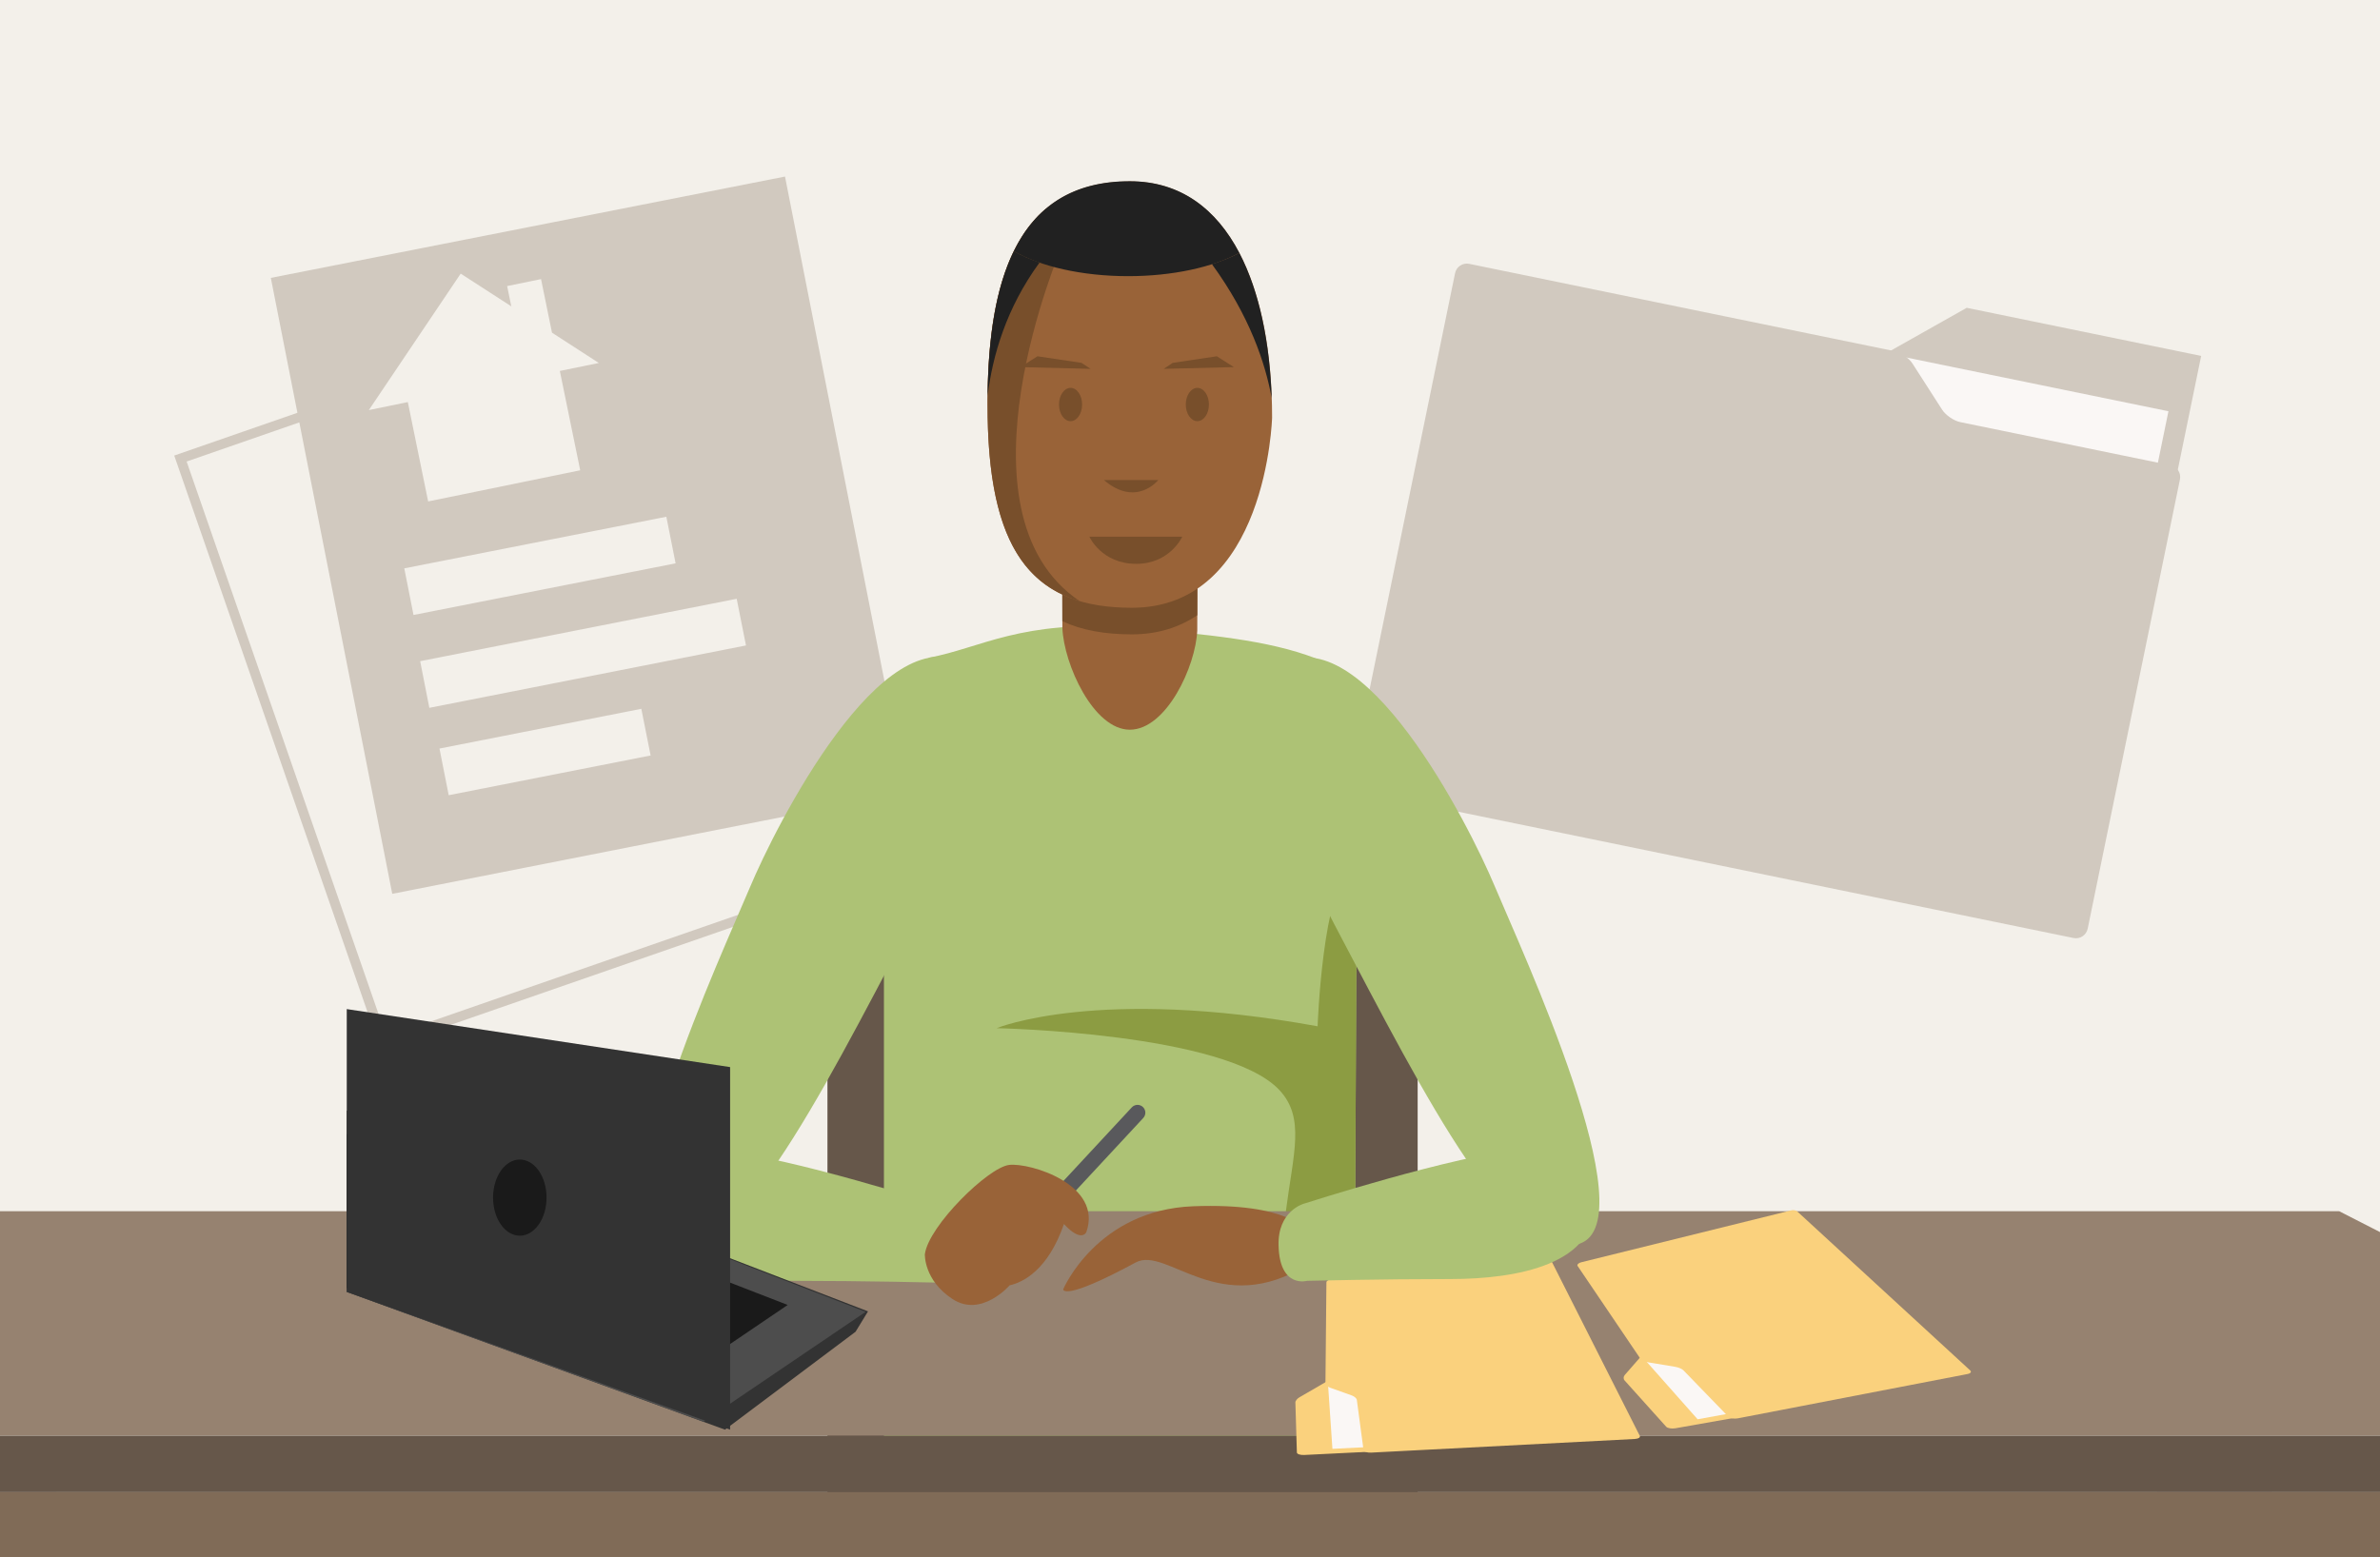<?xml version="1.0" encoding="utf-8"?>
<!-- Generator: Adobe Illustrator 16.0.5, SVG Export Plug-In . SVG Version: 6.00 Build 0)  -->
<!DOCTYPE svg PUBLIC "-//W3C//DTD SVG 1.1//EN" "http://www.w3.org/Graphics/SVG/1.1/DTD/svg11.dtd">
<svg version="1.1" id="Layer_1" xmlns="http://www.w3.org/2000/svg" xmlns:xlink="http://www.w3.org/1999/xlink" x="0px" y="0px"
	 width="298px" height="195px" viewBox="0 0 298 195" enable-background="new 0 0 298 195" xml:space="preserve">
<rect fill="#F3F0EA" width="298" height="195"/>
<polygon fill="#D1C9BF" points="236.176,58.423 271.288,65.63 275.609,44.578 246.252,38.552 233.945,45.494 "/>
<rect x="225.418" y="46.827" transform="matrix(-0.98 -0.201 0.201 -0.98 477.709 168.544)" fill="#FAF7F5" width="43.993" height="26.363"/>
<path fill="#D1C9BF" d="M169.215,97.395c-0.166,0.807,0.358,1.603,1.166,1.767l89.25,18.323c0.807,0.164,1.602-0.359,1.768-1.166
	l11.553-56.275c0.165-0.807-0.358-1.603-1.166-1.767l-26.342-5.408c-0.807-0.165-1.83-0.867-2.272-1.559l-3.709-5.774
	c-0.442-0.693-1.47-1.395-2.274-1.56l-53.232-10.93c-0.805-0.165-1.602,0.36-1.766,1.166L169.215,97.395z"/>
<polygon fill="#D1C9BF" points="33.91,34.803 37.239,51.7 21.816,57.056 47.638,131.418 110.934,109.438 107.79,100.387 
	113.493,99.26 98.29,22.113 "/>
<polygon fill="#F3F0EA" points="65.29,60.411 59.473,61.604 53.608,62.804 51.064,50.36 46.182,51.361 57.684,34.271 64.019,38.367 
	63.499,35.829 67.744,34.957 69.115,41.667 74.979,45.461 70.097,46.462 70.291,47.405 72.648,58.902 "/>
<polygon fill="#F3F0EA" points="23.368,57.805 37.478,52.905 49.115,111.95 106.58,100.625 109.379,108.688 48.392,129.867 "/>
<polygon fill="#F3F0EA" points="51.775,77.025 50.621,71.185 83.434,64.721 84.592,70.557 "/>
<polygon fill="#F3F0EA" points="53.758,88.654 52.608,82.81 92.241,74.997 93.405,80.841 "/>
<polygon fill="#F3F0EA" points="56.182,99.598 55.028,93.754 80.3,88.777 81.465,94.622 "/>
<rect x="103.605" y="98.221" fill="#66574A" width="73.9" height="96.779"/>
<path fill="#ADC275" d="M110.678,118.514l-0.003,65.68h58.849l0.31-65.061c-0.435-11.561-1.67-28.851-5.138-36.692
	c-5.778-2.231-13.495-3.029-23.469-3.817c-13.291-1.052-18.459,2.552-24.917,3.75C116.309,82.373,110.678,99.145,110.678,118.514"/>
<path fill="#996338" d="M149.945,59.851h-16.959l0.035,18.803c0.18,4.522,3.879,12.739,8.443,12.739
	c4.567,0,8.265-7.934,8.446-12.454L149.945,59.851z"/>
<path fill="#784F2B" d="M132.985,59.851l0.033,17.952c2.421,1.138,5.319,1.649,8.706,1.649c3.32,0,6.004-0.926,8.188-2.398
	l0.033-17.203H132.985z"/>
<path fill="#996338" d="M159.279,52.289c0,0-0.625,23.832-17.555,23.832c-11.868,0-17.748-6.266-18.059-23.832
	c-0.311-17.701,3.911-29.57,17.791-29.57C154.16,22.719,159.279,36.551,159.279,52.289"/>
<path fill="#784F2B" d="M138.218,60.123h6.812C145.03,60.123,142.285,63.595,138.218,60.123"/>
<path fill="#784F2B" d="M132.953,30.859l-1.93-4.766c-5.662,4.719-7.573,14.093-7.358,26.196
	c0.249,13.96,4.016,20.778,11.507,22.992C118.641,64.102,132.953,30.859,132.953,30.859"/>
<path fill="#212121" d="M155.182,31.682c-2.863-5.481-7.334-8.985-13.726-8.985c-7.204,0-11.805,3.207-14.521,8.763
	c3.326,1.899,8.497,3.128,14.322,3.128C146.849,34.587,151.848,33.456,155.182,31.682"/>
<path fill="#212121" d="M126.935,31.459c-2.244,4.586-3.199,10.78-3.275,18.1c0.607-4.957,2.323-10.967,6.505-16.677
	C128.962,32.467,127.869,31.993,126.935,31.459"/>
<path fill="#212121" d="M151.744,33.082c4.74,6.496,6.705,12.461,7.484,16.776c-0.236-6.912-1.512-13.321-4.047-18.177
	C154.182,32.213,153.018,32.68,151.744,33.082"/>
<path fill="#8C9C42" d="M164.979,128.54c-27.51-5.024-40.188,0.237-40.188,0.237s28.707,0.576,35.405,7.754
	c6.509,6.977-6.062,17.727,5.076,47.66h4.252l0.31-65.059c-0.123-3.246-0.306-6.879-0.588-10.703
	C165.589,111.139,164.979,128.54,164.979,128.54"/>
<rect y="186.887" fill="#66574A" width="7.072" height="8.113"/>
<rect x="270.098" y="186.887" fill="#66574A" width="14.387" height="8.113"/>
<rect y="186.887" fill="#968270" width="298" height="8.113"/>
<rect y="179.805" fill="#66574A" width="298" height="7.082"/>
<polygon fill="#968270" points="0,151.7 0,179.805 74.488,179.805 108.794,179.805 298,179.805 298,154.316 292.887,151.7 "/>
<rect y="186.887" fill="#806B57" width="298" height="8.113"/>
<path fill="#574538" d="M0,186.887h298H0z"/>
<path fill="#ADC275" d="M120.858,83.162c0,0,4.994,10.184-6.871,32.752c-11.865,22.566-22.111,42.828-30.705,40.088
	c-8.592-2.738,7.25-36.816,10.579-44.775C97.188,103.266,110.489,77.117,120.858,83.162"/>
<path fill="#ADC275" d="M117.354,160.643c0,0-9.247-0.224-17.973-0.224c-8.197,0-18.618-1.812-17.941-9.978
	c0.676-8.166,8.616-6.352,8.616-6.352c8.852,0.814,27.725,6.901,27.725,6.901s7.541,1.019,7.399,5.38
	C125.04,161.752,117.354,160.643,117.354,160.643"/>
<path fill="#59595C" d="M126.658,156.346c-0.396-0.367-0.417-0.986-0.052-1.383l15.107-16.268c0.369-0.397,0.989-0.42,1.382-0.053
	c0.398,0.365,0.422,0.985,0.054,1.383l-15.107,16.269C127.675,156.689,127.055,156.715,126.658,156.346"/>
<path fill="#996338" d="M126.412,160.988c1.645-0.368,4.792-1.863,6.803-7.678c2.193,2.362,2.797,1.033,2.797,1.033
	c2.12-5.963-7.038-8.746-9.658-8.439c-2.621,0.308-10.082,7.632-10.552,11.18c0,0-0.156,3.242,3.463,5.617
	C122.883,165.076,126.412,160.988,126.412,160.988"/>
<path fill="#996338" d="M163.467,154.096c0,0-2.021-3.48-14.076-3.014c-12.057,0.47-16.271,10.402-16.271,10.402
	s-0.103,1.608,9.075-3.359c3.913-2.119,10.521,7.243,21.595,0.207L163.467,154.096z"/>
<path fill="#ADC275" d="M160.262,83.243c0,0-5.096,9.882,6.77,32.448c11.865,22.569,22.111,42.83,30.705,40.092
	c8.593-2.738-7.25-36.818-10.579-44.778C183.828,103.043,170.629,77.201,160.262,83.243"/>
<path fill="#FAD17D" d="M172.779,173.163c0.412,0.043,0.773,0.235,0.805,0.43l1.387,7.705c0.041,0.192-0.318,0.371-0.799,0.396
	l-10.883,0.539c-0.486,0.023-0.895-0.114-0.906-0.306l-0.188-6.284c0-0.192,0.236-0.482,0.525-0.646l3.705-2.146
	c0.273-0.164,0.826-0.264,1.232-0.221L172.779,173.163z"/>
<polygon fill="#FAF7F5" points="179.445,170.335 182.109,180.688 166.832,181.466 166.134,171.199 "/>
<path fill="#FAD17D" d="M193.609,157.846c0.33-0.029,0.668,0.104,0.752,0.301l10.953,21.682c0.115,0.195-0.17,0.376-0.631,0.402
	l-33.015,1.707c-0.483,0.022-0.903-0.113-0.937-0.309l-0.842-6.293c-0.021-0.191-0.309-0.445-0.638-0.561l-2.698-0.965
	c-0.318-0.115-0.586-0.365-0.594-0.56l0.121-12.637c0.012-0.191,0.311-0.371,0.666-0.402L193.609,157.846z"/>
<path fill="#FAD17D" d="M212.1,169.234c0.436-0.015,0.918,0.121,1.078,0.3l7.014,7.123c0.191,0.179-0.008,0.39-0.44,0.47
	l-9.976,1.762c-0.452,0.079-0.967-0.004-1.141-0.181l-5.238-5.829c-0.148-0.177-0.131-0.475,0.037-0.661l2.15-2.463
	c0.158-0.187,0.645-0.348,1.078-0.362L212.1,169.234z"/>
<polygon fill="#FAF7F5" points="216.768,165.688 226.404,175.234 212.559,177.762 204.141,168.264 "/>
<path fill="#FAD17D" d="M224.254,151.602c0.305-0.086,0.676-0.009,0.828,0.17l21.572,19.838c0.236,0.181,0.117,0.396-0.269,0.477
	l-28.812,5.562c-0.438,0.078-0.953-0.004-1.139-0.184l-5.642-5.826c-0.159-0.179-0.623-0.379-1.028-0.445l-3.367-0.56
	c-0.4-0.065-0.848-0.266-0.992-0.442l-7.875-11.637c-0.094-0.175,0.129-0.385,0.494-0.467L224.254,151.602z"/>
<path fill="#ADC275" d="M163.663,160.42c0,0,9.248-0.223,17.974-0.223c8.197,0,18.619-1.807,17.941-9.978
	c-0.678-8.167-8.617-6.351-8.617-6.351c-8.852,0.814-27.725,6.9-27.725,6.9s-3.285,0.897-3.146,5.26
	C160.23,161.41,163.663,160.42,163.663,160.42"/>
<path fill="#784F2B" d="M151.369,50.664c0,1.151-0.648,2.086-1.448,2.086s-1.449-0.935-1.449-2.086c0-1.148,0.649-2.085,1.449-2.085
	S151.369,49.516,151.369,50.664"/>
<path fill="#784F2B" d="M135.492,50.664c0,1.151-0.648,2.086-1.448,2.086c-0.799,0-1.446-0.935-1.446-2.086
	c0-1.148,0.647-2.085,1.446-2.085C134.844,48.579,135.492,49.516,135.492,50.664"/>
<polygon fill="#784F2B" points="136.556,46.198 127.764,45.979 129.902,44.622 135.421,45.448 "/>
<polygon fill="#784F2B" points="145.704,46.198 154.494,45.979 152.359,44.622 146.838,45.448 "/>
<path fill="#784F2B" d="M136.405,67.223h11.627c0,0-1.543,3.397-5.764,3.397C137.916,70.62,136.405,67.223,136.405,67.223"/>
<polygon fill="#333333" points="90.777,179.061 43.418,161.807 43.418,139.102 108.685,164.247 107.124,166.8 "/>
<polygon fill="#4D4D4D" points="88.076,178.073 43.418,161.807 43.418,139.102 108.391,164.303 "/>
<polygon fill="#1A1A1A" points="81.378,175.143 43.417,161.322 43.417,142.033 98.627,163.443 "/>
<polygon fill="#333333" points="91.417,179.061 43.417,161.807 43.417,126.387 91.417,133.652 "/>
<path fill="#1A1A1A" d="M68.434,149.999c0,2.634-1.499,4.769-3.349,4.769s-3.349-2.135-3.349-4.769s1.499-4.769,3.349-4.769
	S68.434,147.365,68.434,149.999"/>
</svg>
